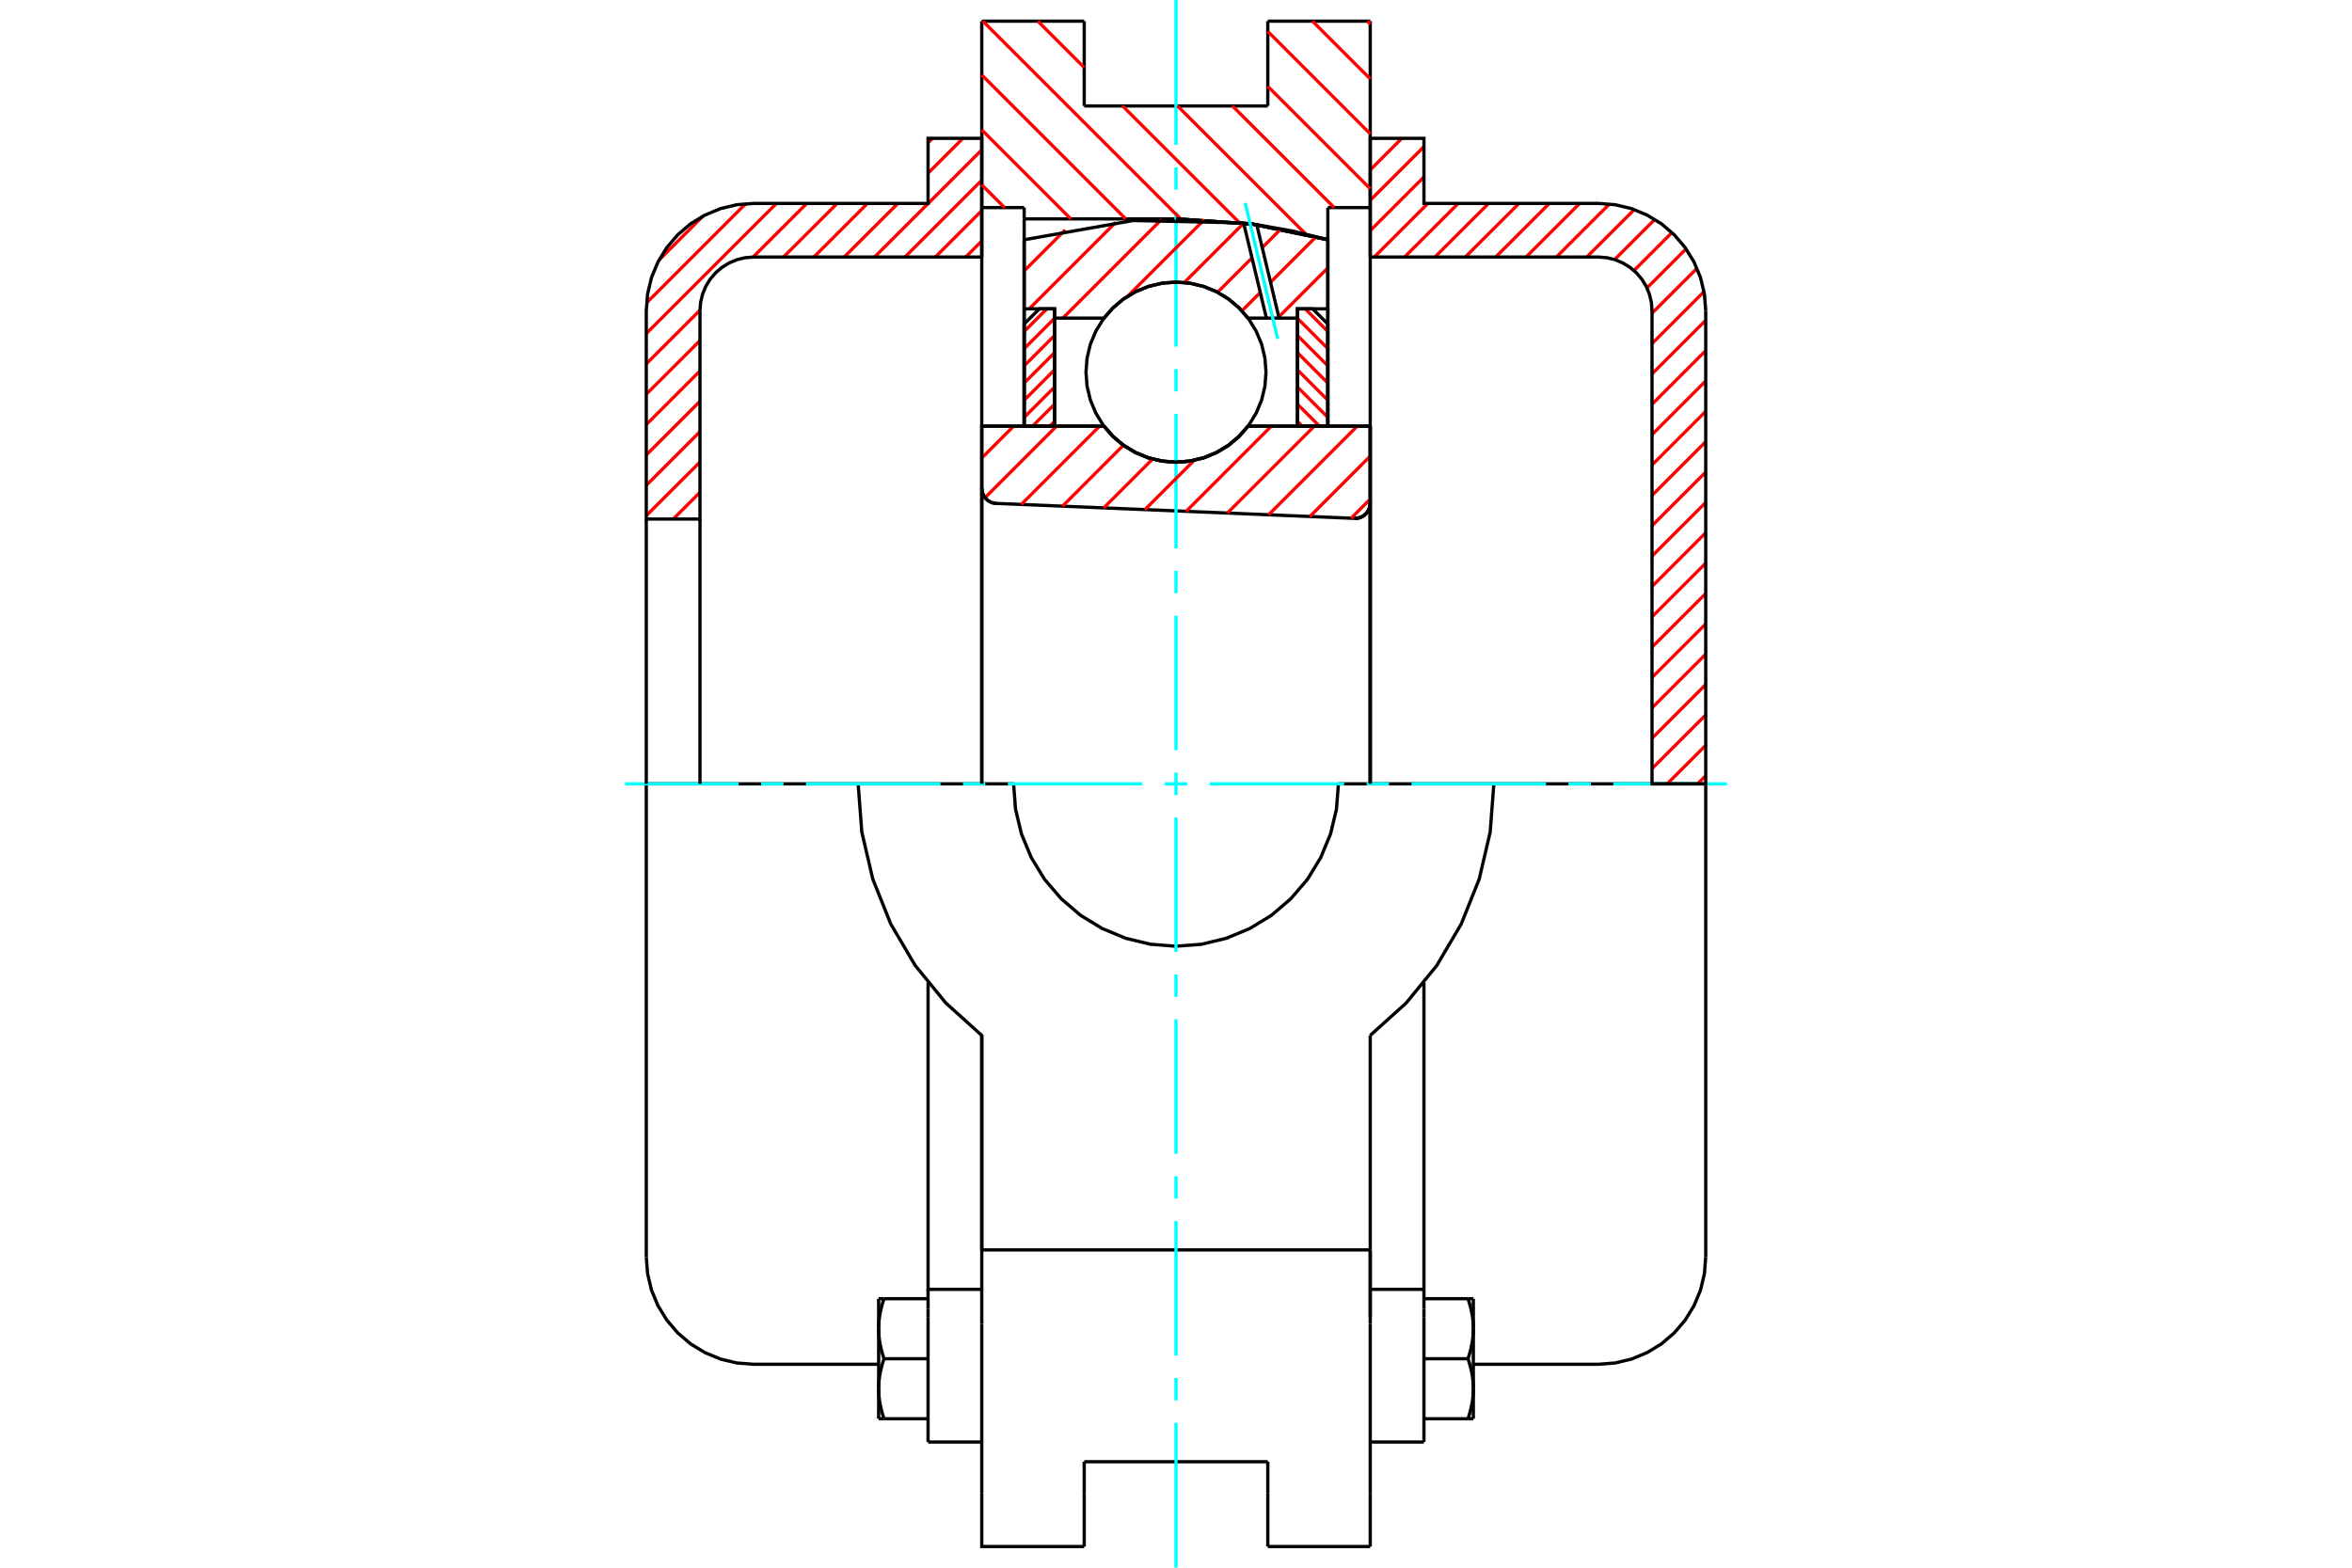 <?xml version="1.0" standalone="no"?>
<!DOCTYPE svg PUBLIC "-//W3C//DTD SVG 1.1//EN"
	"http://www.w3.org/Graphics/SVG/1.1/DTD/svg11.dtd">
<svg xmlns="http://www.w3.org/2000/svg" height="100%" width="100%" viewBox="0 0 36000 24000">
	<rect x="-1800" y="-1200" width="39600" height="26400" style="fill:#FFF"/>
	<g style="fill:none; fill-rule:evenodd" transform="matrix(1 0 0 1 0 0)">
		<g style="fill:none; stroke:#000; stroke-width:50; shape-rendering:geometricPrecision">
			<polyline points="20731,7936 20768,7934 20805,7927 20840,7914 20872,7895 20901,7871 20926,7843 20946,7812 20961,7777 20970,7741 20973,7704"/>
			<line x1="20973" y1="6524" x2="20973" y2="7704"/>
			<line x1="19103" y1="6524" x2="20973" y2="6524"/>
			<polyline points="16897,6524 17038,6684 17201,6821 17384,6930 17581,7010 17788,7059 18000,7076 18212,7059 18419,7010 18616,6930 18799,6821 18962,6684 19103,6524"/>
			<line x1="15027" y1="6524" x2="16897" y2="6524"/>
			<line x1="15027" y1="7475" x2="15027" y2="6524"/>
			<polyline points="15027,7475 15030,7511 15038,7545 15051,7578 15069,7609 15092,7636 15118,7660 15148,7679 15180,7694 15215,7703 15250,7707"/>
			<line x1="20731" y1="7936" x2="15250" y2="7707"/>
			<line x1="20973" y1="7704" x2="20973" y2="12000"/>
			<line x1="15027" y1="7475" x2="15027" y2="12000"/>
			<polyline points="20731,7936 20768,7934 20805,7927 20840,7914 20872,7895 20901,7871 20926,7843 20946,7812 20961,7777 20970,7741 20973,7704"/>
			<line x1="20973" y1="324" x2="20973" y2="3178"/>
			<line x1="19405" y1="324" x2="20973" y2="324"/>
			<line x1="19405" y1="1622" x2="19405" y2="324"/>
			<line x1="16595" y1="1622" x2="19405" y2="1622"/>
			<line x1="16595" y1="324" x2="16595" y2="1622"/>
			<line x1="15027" y1="324" x2="16595" y2="324"/>
			<line x1="15027" y1="3178" x2="15027" y2="324"/>
			<line x1="15676" y1="3178" x2="15027" y2="3178"/>
			<line x1="15676" y1="3351" x2="15676" y2="3178"/>
			<line x1="18000" y1="3351" x2="15676" y2="3351"/>
			<polyline points="20324,3670 19173,3431 18000,3351"/>
			<line x1="20324" y1="3178" x2="20324" y2="3670"/>
			<line x1="20973" y1="3178" x2="20324" y2="3178"/>
			<line x1="22865" y1="12000" x2="20486" y2="12000"/>
			<line x1="15514" y1="12000" x2="13135" y2="12000"/>
			<polyline points="15514,12000 15544,12389 15635,12768 15785,13129 15988,13462 16242,13758 16538,14012 16871,14215 17232,14365 17611,14456 18000,14486 18389,14456 18768,14365 19129,14215 19462,14012 19758,13758 20012,13462 20215,13129 20365,12768 20456,12389 20486,12000"/>
			<polyline points="13135,12000 13191,12738 13359,13458 13634,14145 14009,14782 14477,15355 15027,15851 15027,19135"/>
			<line x1="20973" y1="19135" x2="15027" y2="19135"/>
			<line x1="20973" y1="15851" x2="20973" y2="19135"/>
			<polyline points="20973,15851 21523,15355 21991,14782 22366,14145 22641,13458 22809,12738 22865,12000"/>
			<line x1="20973" y1="20270" x2="20973" y2="19135"/>
			<line x1="20973" y1="22865" x2="20973" y2="20270"/>
			<line x1="20973" y1="23676" x2="20973" y2="22865"/>
			<line x1="20973" y1="19155" x2="20973" y2="20163"/>
			<line x1="20973" y1="3178" x2="20973" y2="12000"/>
			<line x1="20324" y1="3670" x2="20324" y2="6524"/>
			<line x1="15676" y1="6524" x2="15676" y2="3351"/>
			<line x1="15027" y1="6524" x2="15027" y2="3178"/>
			<line x1="16595" y1="22865" x2="16595" y2="22378"/>
			<line x1="16595" y1="23676" x2="16595" y2="22865"/>
			<line x1="16595" y1="22378" x2="19405" y2="22378"/>
			<line x1="19405" y1="22865" x2="19405" y2="23676"/>
			<line x1="19405" y1="22378" x2="19405" y2="22865"/>
			<line x1="15027" y1="20270" x2="15027" y2="22865"/>
			<line x1="19405" y1="23676" x2="20973" y2="23676"/>
			<polyline points="15027,22865 15027,23676 16595,23676"/>
			<line x1="15027" y1="20270" x2="15027" y2="19135"/>
			<polyline points="20324,3670 19173,3431 18000,3351"/>
			<line x1="14205" y1="20163" x2="14205" y2="22076"/>
			<line x1="14205" y1="20037" x2="14205" y2="20163"/>
			<line x1="14205" y1="19739" x2="14205" y2="20037"/>
			<polyline points="14205,15044 14205,19739 15027,19739"/>
			<polyline points="13449,21260 13449,21273 13449,21285 13449,21298 13450,21311 13450,21323 13451,21336 13452,21348 13453,21361 13454,21373 13455,21386 13457,21399 13458,21411 13460,21424 13462,21437 13463,21449 13465,21462 13468,21475 13470,21488 13472,21501 13475,21514 13478,21527 13481,21540 13483,21553 13487,21567 13490,21580 13493,21593 13497,21607 13501,21621 13504,21634 13508,21648 13513,21662 13517,21676 13521,21691 13526,21705 13531,21720"/>
			<line x1="13449" y1="21720" x2="13449" y2="21260"/>
			<line x1="13531" y1="21720" x2="13449" y2="21720"/>
			<polyline points="13449,20341 13449,20354 13449,20366 13449,20379 13450,20392 13450,20404 13451,20417 13452,20429 13453,20442 13454,20455 13455,20467 13457,20480 13458,20492 13460,20505 13462,20518 13463,20531 13465,20543 13468,20556 13470,20569 13472,20582 13475,20595 13478,20608 13481,20621 13483,20634 13487,20648 13490,20661 13493,20675 13497,20688 13501,20702 13504,20716 13508,20729 13513,20743 13517,20758 13521,20772 13526,20786 13531,20801"/>
			<line x1="13449" y1="21260" x2="13449" y2="20341"/>
			<polyline points="13531,20801 13526,20815 13521,20830 13517,20844 13513,20858 13508,20872 13504,20886 13501,20900 13497,20913 13493,20927 13490,20940 13487,20954 13483,20967 13481,20980 13478,20993 13475,21006 13472,21019 13470,21032 13468,21045 13465,21058 13463,21071 13462,21084 13460,21096 13458,21109 13457,21122 13455,21134 13454,21147 13453,21159 13452,21172 13451,21185 13450,21197 13450,21210 13449,21222 13449,21235 13449,21248 13449,21260"/>
			<line x1="13449" y1="19882" x2="13531" y2="19882"/>
			<line x1="13449" y1="20341" x2="13449" y2="19882"/>
			<polyline points="13531,19882 13526,19896 13521,19911 13517,19925 13513,19939 13508,19953 13504,19967 13501,19981 13497,19994 13493,20008 13490,20021 13487,20035 13483,20048 13481,20061 13478,20074 13475,20088 13472,20101 13470,20113 13468,20126 13465,20139 13463,20152 13462,20165 13460,20177 13458,20190 13457,20203 13455,20215 13454,20228 13453,20241 13452,20253 13451,20266 13450,20278 13450,20291 13449,20303 13449,20316 13449,20329 13449,20341"/>
			<line x1="14205" y1="20801" x2="13531" y2="20801"/>
			<line x1="14205" y1="19882" x2="13531" y2="19882"/>
			<line x1="14205" y1="21720" x2="13531" y2="21720"/>
			<line x1="11535" y1="12000" x2="9892" y2="12000"/>
			<line x1="13135" y1="12000" x2="11535" y2="12000"/>
			<line x1="9892" y1="12000" x2="9892" y2="19243"/>
			<line x1="15027" y1="15852" x2="15027" y2="19135"/>
			<line x1="14205" y1="22076" x2="15027" y2="22076"/>
			<polyline points="9892,19243 9912,19500 9972,19751 10071,19989 10206,20209 10373,20405 10569,20573 10789,20707 11027,20806 11278,20866 11535,20886 13449,20886"/>
			<line x1="20973" y1="19739" x2="21795" y2="19739"/>
			<line x1="21795" y1="20037" x2="21795" y2="19739"/>
			<line x1="21795" y1="20163" x2="21795" y2="20037"/>
			<line x1="21795" y1="22076" x2="21795" y2="20163"/>
			<line x1="21795" y1="19739" x2="21795" y2="15044"/>
			<line x1="22469" y1="19882" x2="22551" y2="19882"/>
			<polyline points="22551,20341 22551,20329 22551,20316 22551,20303 22550,20291 22550,20278 22549,20266 22548,20253 22547,20241 22546,20228 22545,20215 22543,20203 22542,20190 22540,20177 22538,20165 22537,20152 22535,20139 22532,20126 22530,20113 22528,20101 22525,20088 22522,20074 22519,20061 22517,20048 22513,20035 22510,20021 22507,20008 22503,19994 22499,19981 22496,19967 22492,19953 22487,19939 22483,19925 22479,19911 22474,19896 22469,19882"/>
			<line x1="22551" y1="19882" x2="22551" y2="20341"/>
			<polyline points="22551,21260 22551,21248 22551,21235 22551,21222 22550,21210 22550,21197 22549,21185 22548,21172 22547,21159 22546,21147 22545,21134 22543,21122 22542,21109 22540,21096 22538,21084 22537,21071 22535,21058 22532,21045 22530,21032 22528,21019 22525,21006 22522,20993 22519,20980 22517,20967 22513,20954 22510,20940 22507,20927 22503,20913 22499,20900 22496,20886 22492,20872 22487,20858 22483,20844 22479,20830 22474,20815 22469,20801"/>
			<line x1="22551" y1="20341" x2="22551" y2="21260"/>
			<polyline points="22469,20801 22474,20786 22479,20772 22483,20758 22487,20743 22492,20729 22496,20716 22499,20702 22503,20688 22507,20675 22510,20661 22513,20648 22517,20634 22519,20621 22522,20608 22525,20595 22528,20582 22530,20569 22532,20556 22535,20543 22537,20531 22538,20518 22540,20505 22542,20492 22543,20480 22545,20467 22546,20455 22547,20442 22548,20429 22549,20417 22550,20404 22550,20392 22551,20379 22551,20366 22551,20354 22551,20341"/>
			<line x1="22551" y1="21720" x2="22469" y2="21720"/>
			<line x1="22551" y1="21260" x2="22551" y2="21720"/>
			<polyline points="22469,21720 22474,21705 22479,21691 22483,21676 22487,21662 22492,21648 22496,21634 22499,21621 22503,21607 22507,21593 22510,21580 22513,21567 22517,21553 22519,21540 22522,21527 22525,21514 22528,21501 22530,21488 22532,21475 22535,21462 22537,21449 22538,21437 22540,21424 22542,21411 22543,21399 22545,21386 22546,21373 22547,21361 22548,21348 22549,21336 22550,21323 22550,21311 22551,21298 22551,21285 22551,21273 22551,21260"/>
			<line x1="21795" y1="21720" x2="22469" y2="21720"/>
			<line x1="21795" y1="20801" x2="22469" y2="20801"/>
			<line x1="21795" y1="19882" x2="22469" y2="19882"/>
			<line x1="24465" y1="12000" x2="22865" y2="12000"/>
			<line x1="26108" y1="12000" x2="24465" y2="12000"/>
			<line x1="26108" y1="19243" x2="26108" y2="12000"/>
			<line x1="20973" y1="22076" x2="21795" y2="22076"/>
			<polyline points="24465,20886 24722,20866 24973,20806 25211,20707 25431,20573 25627,20405 25794,20209 25929,19989 26028,19751 26088,19500 26108,19243"/>
			<line x1="22551" y1="20886" x2="24465" y2="20886"/>
		</g>
		<g style="fill:none; stroke:#0FF; stroke-width:50; shape-rendering:geometricPrecision">
			<line x1="9568" y1="12000" x2="11307" y2="12000"/>
			<line x1="11650" y1="12000" x2="11993" y2="12000"/>
			<line x1="12336" y1="12000" x2="14396" y2="12000"/>
			<line x1="14739" y1="12000" x2="15082" y2="12000"/>
			<line x1="15426" y1="12000" x2="17485" y2="12000"/>
			<line x1="17828" y1="12000" x2="18172" y2="12000"/>
			<line x1="18515" y1="12000" x2="20574" y2="12000"/>
			<line x1="20918" y1="12000" x2="21261" y2="12000"/>
			<line x1="21604" y1="12000" x2="23664" y2="12000"/>
			<line x1="24007" y1="12000" x2="24350" y2="12000"/>
			<line x1="24693" y1="12000" x2="26432" y2="12000"/>
			<line x1="18000" y1="24000" x2="18000" y2="21782"/>
			<line x1="18000" y1="21439" x2="18000" y2="21096"/>
			<line x1="18000" y1="20753" x2="18000" y2="18693"/>
			<line x1="18000" y1="18350" x2="18000" y2="18007"/>
			<line x1="18000" y1="17664" x2="18000" y2="15604"/>
			<line x1="18000" y1="15261" x2="18000" y2="14918"/>
			<line x1="18000" y1="14574" x2="18000" y2="12515"/>
			<line x1="18000" y1="12172" x2="18000" y2="11828"/>
			<line x1="18000" y1="11485" x2="18000" y2="9426"/>
			<line x1="18000" y1="9082" x2="18000" y2="8739"/>
			<line x1="18000" y1="8396" x2="18000" y2="6336"/>
			<line x1="18000" y1="5993" x2="18000" y2="5650"/>
			<line x1="18000" y1="5307" x2="18000" y2="3247"/>
			<line x1="18000" y1="2904" x2="18000" y2="2561"/>
			<line x1="18000" y1="2218" x2="18000" y2="0"/>
		</g>
		<g style="fill:none; stroke:#F00; stroke-width:50; shape-rendering:geometricPrecision">
			<line x1="26108" y1="11875" x2="25983" y2="12000"/>
			<line x1="26108" y1="11410" x2="25518" y2="12000"/>
			<line x1="26108" y1="10945" x2="25286" y2="11767"/>
			<line x1="26108" y1="10480" x2="25286" y2="11302"/>
			<line x1="26108" y1="10015" x2="25286" y2="10837"/>
			<line x1="26108" y1="9551" x2="25286" y2="10372"/>
			<line x1="26108" y1="9086" x2="25286" y2="9907"/>
			<line x1="26108" y1="8621" x2="25286" y2="9443"/>
			<line x1="26108" y1="8156" x2="25286" y2="8978"/>
			<line x1="26108" y1="7692" x2="25286" y2="8513"/>
			<line x1="26108" y1="7227" x2="25286" y2="8048"/>
			<line x1="26108" y1="6762" x2="25286" y2="7584"/>
			<line x1="26108" y1="6297" x2="25286" y2="7119"/>
			<line x1="26108" y1="5832" x2="25286" y2="6654"/>
			<line x1="26108" y1="5368" x2="25286" y2="6189"/>
			<line x1="26108" y1="4903" x2="25286" y2="5724"/>
			<line x1="26082" y1="4465" x2="25286" y2="5260"/>
			<line x1="25974" y1="4108" x2="25286" y2="4795"/>
			<line x1="25807" y1="3810" x2="25209" y2="4408"/>
			<line x1="25591" y1="3560" x2="25010" y2="4142"/>
			<line x1="25328" y1="3359" x2="24713" y2="3974"/>
			<line x1="25014" y1="3209" x2="24287" y2="3935"/>
			<line x1="24634" y1="3123" x2="23822" y2="3935"/>
			<line x1="24179" y1="3114" x2="23358" y2="3935"/>
			<line x1="23714" y1="3114" x2="22893" y2="3935"/>
			<line x1="23250" y1="3114" x2="22428" y2="3935"/>
			<line x1="22785" y1="3114" x2="21963" y2="3935"/>
			<line x1="22320" y1="3114" x2="21498" y2="3935"/>
			<line x1="21855" y1="3114" x2="21034" y2="3935"/>
			<line x1="21795" y1="2709" x2="20973" y2="3531"/>
			<line x1="21795" y1="2245" x2="20973" y2="3066"/>
			<line x1="21456" y1="2118" x2="20973" y2="2602"/>
			<line x1="20991" y1="2118" x2="20973" y2="2137"/>
		</g>
		<g style="fill:none; stroke:#000; stroke-width:50; shape-rendering:geometricPrecision">
			<polyline points="20973,3935 20973,2118 21795,2118 21795,3114 24465,3114"/>
			<polyline points="26108,4757 26088,4500 26028,4249 25929,4011 25794,3791 25627,3595 25431,3427 25211,3293 24973,3194 24722,3134 24465,3114"/>
			<polyline points="26108,4757 26108,12000 25286,12000 25286,4757 25276,4628 25246,4503 25197,4384 25130,4274 25046,4176 24948,4092 24838,4025 24719,3975 24593,3945 24465,3935 20973,3935"/>
		</g>
		<g style="fill:none; stroke:#F00; stroke-width:50; shape-rendering:geometricPrecision">
			<line x1="15027" y1="3689" x2="14781" y2="3935"/>
			<line x1="15027" y1="3224" x2="14316" y2="3935"/>
			<line x1="10714" y1="7537" x2="10305" y2="7946"/>
			<line x1="15027" y1="2759" x2="13851" y2="3935"/>
			<line x1="10714" y1="7073" x2="9892" y2="7894"/>
			<line x1="15027" y1="2294" x2="13386" y2="3935"/>
			<line x1="10714" y1="6608" x2="9892" y2="7430"/>
			<line x1="14738" y1="2118" x2="14205" y2="2651"/>
			<line x1="13743" y1="3114" x2="12921" y2="3935"/>
			<line x1="10714" y1="6143" x2="9892" y2="6965"/>
			<line x1="14273" y1="2118" x2="14205" y2="2186"/>
			<line x1="13278" y1="3114" x2="12457" y2="3935"/>
			<line x1="10714" y1="5678" x2="9892" y2="6500"/>
			<line x1="12814" y1="3114" x2="11992" y2="3935"/>
			<line x1="10714" y1="5214" x2="9892" y2="6035"/>
			<line x1="12349" y1="3114" x2="11527" y2="3935"/>
			<line x1="10714" y1="4749" x2="9892" y2="5570"/>
			<line x1="11884" y1="3114" x2="9892" y2="5106"/>
			<line x1="11414" y1="3118" x2="9897" y2="4636"/>
			<line x1="10759" y1="3309" x2="10087" y2="3981"/>
		</g>
		<g style="fill:none; stroke:#000; stroke-width:50; shape-rendering:geometricPrecision">
			<polyline points="15027,3935 15027,2118 14205,2118 14205,3114 11535,3114 11278,3134 11027,3194 10789,3293 10569,3427 10373,3595 10206,3791 10071,4011 9972,4249 9912,4500 9892,4757 9892,7946 10714,7946 10714,4757"/>
			<polyline points="11535,3935 11407,3945 11281,3975 11162,4025 11052,4092 10954,4176 10870,4274 10803,4384 10754,4503 10724,4628 10714,4757"/>
			<line x1="11535" y1="3935" x2="15027" y2="3935"/>
			<line x1="9892" y1="12000" x2="9892" y2="7946"/>
			<line x1="10714" y1="7946" x2="10714" y2="12000"/>
		</g>
		<g style="fill:none; stroke:#F00; stroke-width:50; shape-rendering:geometricPrecision">
			<line x1="20930" y1="324" x2="20973" y2="367"/>
			<line x1="20089" y1="324" x2="20973" y2="1208"/>
			<line x1="19405" y1="481" x2="20973" y2="2049"/>
			<line x1="19405" y1="1322" x2="20973" y2="2890"/>
			<line x1="18864" y1="1622" x2="20421" y2="3178"/>
			<line x1="18023" y1="1622" x2="19989" y2="3587"/>
			<line x1="15885" y1="324" x2="16595" y2="1034"/>
			<line x1="17182" y1="1622" x2="18971" y2="3410"/>
			<line x1="15044" y1="324" x2="18072" y2="3352"/>
			<line x1="15027" y1="1148" x2="17230" y2="3351"/>
			<line x1="15027" y1="1989" x2="16389" y2="3351"/>
			<line x1="15027" y1="2830" x2="15376" y2="3178"/>
		</g>
		<g style="fill:none; stroke:#000; stroke-width:50; shape-rendering:geometricPrecision">
			<polyline points="20324,3670 19173,3431 18000,3351"/>
		</g>
		<g style="fill:none; stroke:#F00; stroke-width:50; shape-rendering:geometricPrecision">
			<line x1="16023" y1="4728" x2="15676" y2="5075"/>
			<line x1="16141" y1="4873" x2="15676" y2="5338"/>
			<line x1="16141" y1="5136" x2="15676" y2="5601"/>
			<line x1="16141" y1="5399" x2="15676" y2="5864"/>
			<line x1="16141" y1="5662" x2="15676" y2="6127"/>
			<line x1="16141" y1="5925" x2="15676" y2="6390"/>
			<line x1="16141" y1="6188" x2="15804" y2="6524"/>
			<line x1="16141" y1="6451" x2="16067" y2="6524"/>
		</g>
		<g style="fill:none; stroke:#000; stroke-width:50; shape-rendering:geometricPrecision">
			<polyline points="16141,6524 16141,4728 15908,4728 15676,4960 15676,6524 16141,6524"/>
		</g>
		<g style="fill:none; stroke:#F00; stroke-width:50; shape-rendering:geometricPrecision">
			<line x1="19977" y1="4728" x2="20324" y2="5075"/>
			<line x1="19859" y1="4873" x2="20324" y2="5338"/>
			<line x1="19859" y1="5136" x2="20324" y2="5601"/>
			<line x1="19859" y1="5399" x2="20324" y2="5864"/>
			<line x1="19859" y1="5662" x2="20324" y2="6127"/>
			<line x1="19859" y1="5925" x2="20324" y2="6390"/>
			<line x1="19859" y1="6188" x2="20196" y2="6524"/>
			<line x1="19859" y1="6451" x2="19933" y2="6524"/>
		</g>
		<g style="fill:none; stroke:#000; stroke-width:50; shape-rendering:geometricPrecision">
			<polyline points="19859,6524 19859,4728 20092,4728 20324,4960 20324,6524 19859,6524"/>
			<polyline points="19378,5697 19361,5482 19311,5271 19228,5072 19115,4887 18975,4723 18810,4582 18626,4469 18426,4386 18216,4336 18000,4319 17784,4336 17574,4386 17374,4469 17190,4582 17025,4723 16885,4887 16772,5072 16689,5271 16639,5482 16622,5697 16639,5913 16689,6123 16772,6323 16885,6507 17025,6672 17190,6812 17374,6925 17574,7008 17784,7059 18000,7076 18216,7059 18426,7008 18626,6925 18810,6812 18975,6672 19115,6507 19228,6323 19311,6123 19361,5913 19378,5697"/>
		</g>
		<g style="fill:none; stroke:#F00; stroke-width:50; shape-rendering:geometricPrecision">
			<line x1="20324" y1="4101" x2="19574" y2="4851"/>
			<line x1="20143" y1="3625" x2="19447" y2="4321"/>
			<line x1="19290" y1="4478" x2="19009" y2="4759"/>
			<line x1="19605" y1="3506" x2="19320" y2="3791"/>
			<line x1="19163" y1="3948" x2="18636" y2="4475"/>
			<line x1="19036" y1="3417" x2="18127" y2="4325"/>
			<line x1="18432" y1="3364" x2="17261" y2="4534"/>
			<line x1="17780" y1="3358" x2="16268" y2="4870"/>
			<line x1="17076" y1="3405" x2="15753" y2="4728"/>
			<line x1="16303" y1="3520" x2="15676" y2="4148"/>
		</g>
		<g style="fill:none; stroke:#000; stroke-width:50; shape-rendering:geometricPrecision">
			<polyline points="15676,6524 15676,4728 15676,3670"/>
			<polyline points="19035,3413 17343,3376 15676,3670"/>
			<polyline points="19236,3440 19135,3426 19035,3413"/>
			<polyline points="20324,3670 19784,3537 19236,3440"/>
			<polyline points="20324,3670 20324,4728 19859,4728 19859,4870 19859,6524"/>
			<polyline points="19859,4870 19578,4870 19384,4870 19103,4870 18962,4710 18799,4574 18616,4464 18419,4384 18212,4335 18000,4319 17788,4335 17581,4384 17384,4464 17201,4574 17038,4710 16897,4870 16141,4870 16141,6524"/>
			<polyline points="16141,4870 16141,4728 15676,4728"/>
			<line x1="20324" y1="4728" x2="20324" y2="6524"/>
		</g>
		<g style="fill:none; stroke:#0FF; stroke-width:50; shape-rendering:geometricPrecision">
			<line x1="19557" y1="5188" x2="19059" y2="3108"/>
		</g>
		<g style="fill:none; stroke:#000; stroke-width:50; shape-rendering:geometricPrecision">
			<line x1="19384" y1="4870" x2="19035" y2="3413"/>
			<line x1="19578" y1="4870" x2="19236" y2="3440"/>
		</g>
		<g style="fill:none; stroke:#F00; stroke-width:50; shape-rendering:geometricPrecision">
			<line x1="20973" y1="7640" x2="20680" y2="7934"/>
			<line x1="20973" y1="6983" x2="20049" y2="7907"/>
			<line x1="20774" y1="6524" x2="19417" y2="7881"/>
			<line x1="20117" y1="6524" x2="18786" y2="7855"/>
			<line x1="19459" y1="6524" x2="18155" y2="7829"/>
			<line x1="18279" y1="7047" x2="17524" y2="7802"/>
			<line x1="17641" y1="7028" x2="16893" y2="7776"/>
			<line x1="17195" y1="6816" x2="16262" y2="7750"/>
			<line x1="16830" y1="6524" x2="15631" y2="7723"/>
			<line x1="16172" y1="6524" x2="15077" y2="7619"/>
			<line x1="15515" y1="6524" x2="15027" y2="7012"/>
		</g>
		<g style="fill:none; stroke:#000; stroke-width:50; shape-rendering:geometricPrecision">
			<polyline points="15027,7475 15030,7511 15038,7545 15051,7578 15069,7609 15092,7636 15118,7660 15148,7679 15180,7694 15215,7703 15250,7707"/>
			<polyline points="20731,7936 20768,7934 20805,7927 20840,7914 20872,7895 20901,7871 20926,7843 20946,7812 20961,7777 20970,7741 20973,7704"/>
			<polyline points="20973,6524 20508,6524 19103,6524"/>
			<polyline points="16897,6524 17038,6684 17201,6821 17384,6930 17581,7010 17788,7059 18000,7076 18212,7059 18419,7010 18616,6930 18799,6821 18962,6684 19103,6524"/>
			<polyline points="16897,6524 15492,6524 15027,6524 15027,12000"/>
			<line x1="20973" y1="12000" x2="20973" y2="6524"/>
		</g>
	</g>
</svg>
